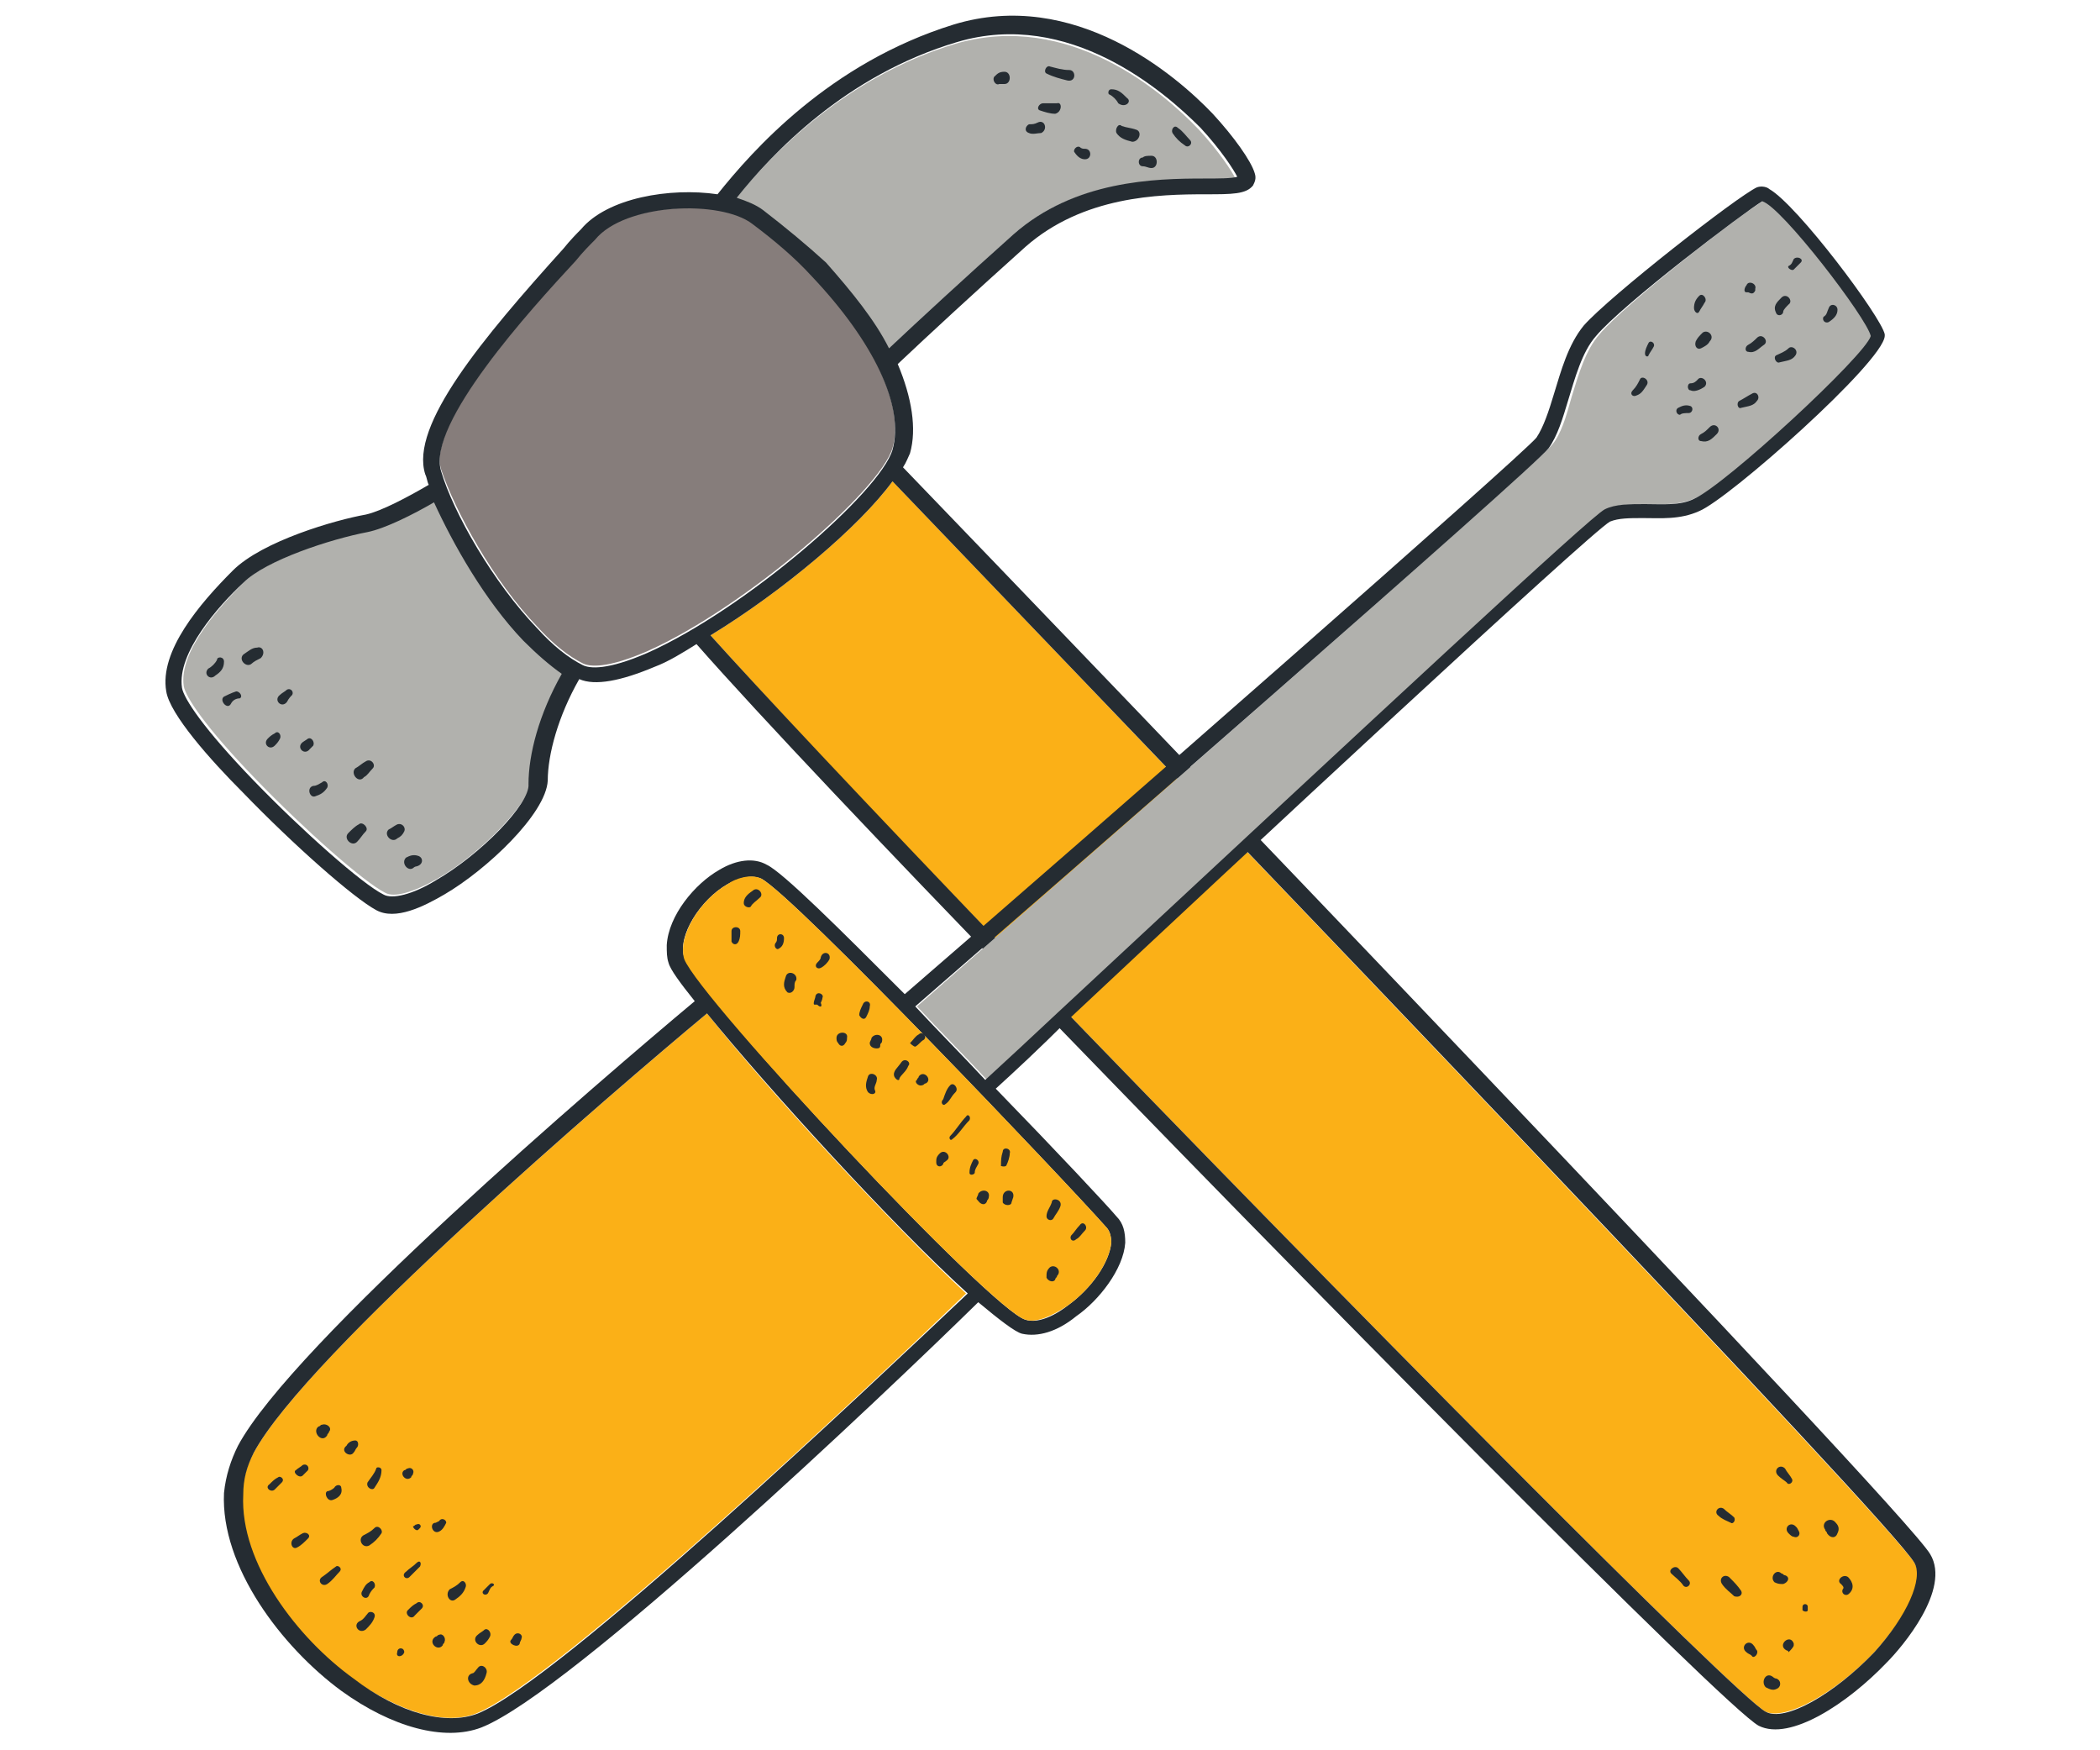 <?xml version="1.0" encoding="utf-8"?>
<!-- Generator: Adobe Illustrator 26.3.0, SVG Export Plug-In . SVG Version: 6.00 Build 0)  -->
<svg version="1.1" id="Layer_1" xmlns="http://www.w3.org/2000/svg" xmlns:xlink="http://www.w3.org/1999/xlink" x="0px" y="0px"
	 viewBox="0 0 120 100" style="enable-background:new 0 0 120 100;" xml:space="preserve">
<style type="text/css">
	.st0{fill:#FBB017;}
	.st1{fill:#B1B1AD;}
	.st2{fill:#867D7B;}
	.st3{fill:#252C32;}
</style>
<g>
	<g>
		<path class="st0" d="M109.4,89.3c-1.2-2.1-37.6-40.1-58.4-61.8c-1.9,2.6-6.3,6.3-10.4,8.8c2.7,3,8.2,9,17.9,19
			c18.3,19,40.8,41.7,42.4,42.5c1.1,0.5,3.9-1,6.2-3.4C109,92.3,110,90.3,109.4,89.3z"/>
		<path class="st1" d="M32.2,38.4c-0.7-0.5-1.4-1.1-2.2-1.9l0,0c-2.2-2.3-4.1-5.4-5.1-7.9c-1.2,0.7-2.8,1.5-3.8,1.7
			c-2,0.4-5.7,1.6-7.1,2.9c-1.4,1.4-3.8,4-3.5,6c0.1,0.6,1.2,2.3,4.1,5.3l0,0c2.8,2.9,6.2,5.9,7.4,6.5c0.5,0.3,1.6,0,3-0.8
			c2.6-1.5,5.4-4.5,5.4-5.7C30.3,43,30.9,40.6,32.2,38.4z"/>
		<path class="st1" d="M47.1,15.1c1.6,1.6,2.8,3.3,3.6,4.9c1.8-1.7,4.3-4,7.1-6.5c3.5-3.2,8.1-3.2,10.9-3.2c0.7,0,1.5,0,1.9-0.1
			c-0.2-0.4-0.9-1.5-2.1-2.8c-2-2.1-7.4-6.8-13.9-4.9c-6.3,1.9-10.5,6.3-12.6,8.9c0.6,0.2,1.1,0.4,1.5,0.7
			C44.9,13,46.1,14,47.1,15.1z"/>
		<path class="st2" d="M34,13.6c-0.3,0.3-0.6,0.7-1.1,1.2c-2.5,2.8-8.5,9.3-7.7,12c0.8,2.4,3,6.4,5.5,9l0,0c0.9,1,1.8,1.7,2.6,2.1
			c0.4,0.2,1.4,0.3,3.7-0.7c5.6-2.5,13.3-9.2,14-11.6c0.7-2.4-1.1-6.2-4.6-9.9c-1-1.1-2.2-2.1-3.4-3C41.2,11.4,35.7,11.6,34,13.6z"
			/>
		<path class="st3" d="M32.2,14.2c-4.6,5.1-8.8,10.1-7.9,12.9c0.1,0.2,0.1,0.4,0.2,0.6c-1.2,0.7-2.7,1.5-3.6,1.7
			c-1.7,0.3-5.9,1.5-7.6,3.2c-1.9,1.9-4.2,4.6-3.8,6.9c0.2,1.3,2.5,3.9,4.4,5.8l0,0c2.9,3,6.3,6,7.6,6.7c1.1,0.6,2.7-0.2,3.9-0.9
			c2.4-1.4,5.8-4.6,5.9-6.5c0-1.5,0.6-3.7,1.8-5.8c0.9,0.4,2.4,0.1,4.3-0.7c0.8-0.3,1.6-0.8,2.4-1.3c3.6,4.1,11.3,12.2,18,19.1
			c16.2,16.8,40.8,41.7,42.7,42.7c1.8,0.9,5.1-1.3,7.3-3.6c0.9-0.9,3.7-4.2,2.5-6.2c-1.5-2.6-48.1-51.1-58.7-62.1
			c0.2-0.3,0.3-0.6,0.4-0.8c0.4-1.4,0.1-3.2-0.7-5.1c1.8-1.7,4.4-4.1,7.3-6.7c3.3-2.9,7.6-3,10.3-3c1.5,0,2.3,0,2.7-0.5
			c0.1-0.2,0.2-0.4,0.1-0.7c-0.2-0.7-1.2-2.1-2.4-3.4c-2.1-2.2-7.9-7.2-14.8-5.1C47.4,3.6,43,8.6,41,11.1c-2.7-0.4-6.3,0.2-7.8,2
			C33,13.3,32.6,13.7,32.2,14.2z M54.7,2.4c6.4-1.9,11.8,2.8,13.9,4.9c1.2,1.3,1.9,2.4,2.1,2.8c-0.3,0.1-1.1,0.1-1.9,0.1
			c-2.8,0-7.4,0.1-10.9,3.2c-2.8,2.5-5.4,4.9-7.1,6.5c-0.8-1.6-2.1-3.2-3.6-4.9C46.1,14,44.9,13,43.6,12c-0.4-0.3-0.9-0.5-1.5-0.7
			C44.1,8.8,48.3,4.3,54.7,2.4z M43,12.8c1.2,0.9,2.4,1.9,3.4,3c3.5,3.7,5.3,7.4,4.6,9.9c-0.7,2.4-8.4,9.1-14,11.6
			c-2.3,1-3.3,0.9-3.7,0.7c-0.8-0.4-1.7-1.1-2.6-2.1l0,0c-2.5-2.6-4.8-6.6-5.5-9c-0.8-2.7,5.1-9.2,7.7-12c0.4-0.5,0.8-0.9,1.1-1.2
			C35.7,11.6,41.2,11.4,43,12.8z M100.9,97.8C99.3,97,76.8,74.3,58.5,55.3c-9.6-10-15.2-16-17.9-19c4.1-2.5,8.5-6.2,10.4-8.8
			c20.8,21.7,57.2,59.6,58.4,61.8c0.5,0.9-0.4,3-2.3,5.1C104.8,96.8,102,98.4,100.9,97.8z M24.9,50.3c-1.3,0.8-2.5,1.1-3,0.8
			c-1.2-0.6-4.6-3.6-7.4-6.5l0,0c-2.9-3-4-4.7-4.1-5.3c-0.3-2,2.1-4.7,3.5-6c1.3-1.3,5-2.5,7.1-2.9c1-0.2,2.6-1,3.8-1.7
			c1.1,2.4,2.9,5.6,5.1,7.9l0,0c0.8,0.8,1.5,1.4,2.2,1.9c-1.3,2.3-1.9,4.6-1.9,6.3C30.3,45.9,27.5,48.8,24.9,50.3z"/>
		<path class="st3" d="M12.8,37.8c0-0.3-0.4-0.3-0.4-0.1c-0.1,0.2-0.3,0.4-0.5,0.5c-0.3,0.3,0.1,0.7,0.4,0.4
			C12.6,38.4,12.8,38.2,12.8,37.8z"/>
		<path class="st3" d="M13.5,39.5c-0.3,0.1-0.5,0.2-0.7,0.3c-0.3,0.2,0.2,0.8,0.4,0.4c0.1-0.2,0.3-0.3,0.5-0.3
			C13.9,39.8,13.7,39.5,13.5,39.5z"/>
		<path class="st3" d="M14.7,37c-0.3,0-0.5,0.2-0.8,0.4c-0.3,0.3,0.2,0.8,0.5,0.5c0.1-0.1,0.3-0.2,0.5-0.3
			C15.2,37.3,15,36.9,14.7,37z"/>
		<path class="st3" d="M16.7,39.7c0.1-0.2-0.1-0.4-0.3-0.3c-0.1,0.1-0.3,0.2-0.4,0.3c-0.4,0.3,0.1,0.8,0.4,0.4
			C16.5,39.9,16.6,39.8,16.7,39.7z"/>
		<path class="st3" d="M16,42.2c0.1-0.2-0.1-0.5-0.3-0.3c-0.2,0.1-0.3,0.2-0.4,0.3c-0.3,0.3,0.1,0.7,0.4,0.4
			C15.8,42.5,15.9,42.4,16,42.2z"/>
		<path class="st3" d="M17.9,42.6c0.1-0.2-0.1-0.5-0.3-0.4l-0.3,0.2c-0.4,0.3,0.1,0.8,0.4,0.4L17.9,42.6z"/>
		<path class="st3" d="M18.7,45c0.1-0.2-0.1-0.5-0.3-0.3c-0.2,0.1-0.3,0.2-0.5,0.2c-0.4,0.1-0.2,0.7,0.1,0.6
			C18.3,45.4,18.5,45.3,18.7,45z"/>
		<path class="st3" d="M21.3,43.9c0.2-0.2-0.1-0.6-0.4-0.4c-0.2,0.1-0.4,0.3-0.6,0.4c-0.3,0.3,0.2,0.9,0.5,0.5
			C21,44.3,21.1,44.1,21.3,43.9z"/>
		<path class="st3" d="M20.9,47.5c0.2-0.2-0.2-0.6-0.4-0.4c-0.2,0.1-0.4,0.3-0.6,0.5c-0.3,0.3,0.2,0.8,0.5,0.5
			C20.6,47.9,20.7,47.7,20.9,47.5z"/>
		<path class="st3" d="M23.1,47.5c0.1-0.2-0.1-0.5-0.4-0.4c-0.2,0.1-0.3,0.2-0.5,0.3c-0.3,0.3,0.2,0.8,0.5,0.5
			C22.9,47.8,23,47.7,23.1,47.5z"/>
		<path class="st3" d="M23.9,48.9c-0.3-0.1-0.5,0-0.7,0.1c-0.3,0.3,0.1,0.8,0.4,0.6c0.1-0.1,0.2-0.1,0.2-0.1
			C24.2,49.4,24.2,49,23.9,48.9z"/>
		<path class="st3" d="M68,8c-0.2-0.2-0.4-0.5-0.7-0.7c-0.2-0.2-0.4,0.1-0.3,0.3c0.2,0.3,0.4,0.5,0.7,0.7C67.9,8.5,68.2,8.2,68,8z"
			/>
		<path class="st3" d="M64.4,5.6c-0.3-0.3-0.5-0.5-0.9-0.5c-0.2,0-0.2,0.3-0.1,0.3c0.2,0.1,0.4,0.3,0.5,0.5
			C64.3,6.2,64.7,5.8,64.4,5.6z"/>
		<path class="st3" d="M64.9,7.4c-0.3-0.1-0.5-0.1-0.8-0.2c-0.2-0.2-0.4,0.2-0.3,0.4c0.2,0.3,0.5,0.4,0.9,0.5
			C65.1,8.1,65.3,7.5,64.9,7.4z"/>
		<path class="st3" d="M61.1,4c-0.4,0-0.7-0.1-1.1-0.2c-0.2-0.1-0.4,0.3-0.2,0.4c0.4,0.2,0.8,0.3,1.2,0.4C61.5,4.7,61.5,4,61.1,4z"
			/>
		<path class="st3" d="M60.4,5.9c-0.3,0-0.5,0-0.8,0c-0.2,0-0.4,0.3-0.2,0.4c0.3,0.1,0.6,0.2,0.9,0.2C60.7,6.4,60.7,5.8,60.4,5.9z"
			/>
		<path class="st3" d="M57.4,4.1c-0.3,0-0.4,0.1-0.6,0.3c-0.1,0.2,0.1,0.5,0.3,0.4c0.1,0,0.2,0,0.3,0C57.8,4.8,57.8,4.1,57.4,4.1z"
			/>
		<path class="st3" d="M59.3,7c-0.2,0.1-0.3,0.1-0.5,0.1c-0.2,0.1-0.3,0.4,0,0.5c0.2,0.1,0.5,0,0.7,0C59.9,7.4,59.7,6.8,59.3,7z"/>
		<path class="st3" d="M62,8.5c-0.1,0-0.2,0-0.3-0.1c-0.2-0.1-0.4,0.2-0.3,0.3C61.6,9,61.8,9.1,62,9.1C62.4,9.1,62.4,8.5,62,8.5z"/>
		<path class="st3" d="M65.8,8.9c-0.2,0-0.4,0-0.5,0.1c-0.3,0-0.3,0.5,0,0.5c0.2,0,0.3,0.1,0.5,0.1C66.2,9.6,66.2,8.9,65.8,8.9z"/>
		<path class="st3" d="M102.4,84.5c-0.1-0.2-0.3-0.4-0.4-0.6c-0.3-0.3-0.7,0.1-0.4,0.4c0.2,0.2,0.4,0.3,0.5,0.4
			C102.2,84.9,102.5,84.7,102.4,84.5z"/>
		<path class="st3" d="M105,87.6c0.1-0.2,0.1-0.4-0.1-0.6c-0.3-0.4-0.9,0-0.6,0.4c0,0.1,0.1,0.1,0.1,0.2
			C104.6,87.9,104.9,87.9,105,87.6z"/>
		<path class="st3" d="M102.8,87.5c-0.1-0.2-0.1-0.2-0.2-0.3c-0.3-0.3-0.7,0.1-0.4,0.4c0.1,0.1,0.2,0.2,0.3,0.2
			C102.7,87.9,102.9,87.7,102.8,87.5z"/>
		<path class="st3" d="M99.1,86.7c-0.2-0.2-0.4-0.3-0.6-0.5c-0.3-0.2-0.6,0.2-0.3,0.4c0.2,0.2,0.5,0.3,0.7,0.4
			C99,87.1,99.2,86.9,99.1,86.7z"/>
		<path class="st3" d="M102,90c-0.1,0-0.1-0.1-0.2-0.1c-0.3-0.3-0.7,0.2-0.4,0.5c0.2,0.1,0.3,0.1,0.5,0.1
			C102.2,90.4,102.3,90.1,102,90z"/>
		<path class="st3" d="M105.6,90.1c-0.3-0.2-0.7,0.2-0.4,0.4c0.1,0.1,0.2,0.2,0.1,0.3c-0.1,0.2,0.1,0.4,0.3,0.3
			C106,90.8,105.9,90.4,105.6,90.1z"/>
		<path class="st3" d="M103.3,92c0-0.1,0-0.2,0-0.2c0-0.2-0.3-0.2-0.3,0c0,0.1,0,0.2,0,0.2C103.1,92.1,103.3,92.1,103.3,92z"/>
		<path class="st3" d="M99.5,90.9c-0.2-0.3-0.4-0.5-0.7-0.8c-0.3-0.2-0.6,0.1-0.4,0.4c0.2,0.3,0.5,0.5,0.7,0.7
			C99.4,91.3,99.6,91.1,99.5,90.9z"/>
		<path class="st3" d="M102.5,94c0,0,0-0.1,0-0.1c-0.2-0.6-1,0.1-0.4,0.4c0,0,0.1,0,0.1,0.1C102.3,94.3,102.5,94.1,102.5,94z"/>
		<path class="st3" d="M100.4,94.3c-0.1-0.1-0.1-0.2-0.2-0.3c-0.3-0.4-0.8,0.1-0.4,0.4c0.1,0.1,0.2,0.1,0.3,0.2
			C100.2,94.8,100.5,94.5,100.4,94.3z"/>
		<path class="st3" d="M96.5,90.3c-0.2-0.2-0.4-0.5-0.6-0.7c-0.2-0.2-0.6,0.1-0.4,0.3c0.2,0.2,0.5,0.4,0.7,0.7
			C96.4,90.8,96.7,90.5,96.5,90.3z"/>
		<path class="st3" d="M101.5,95.9c-0.1,0-0.2-0.1-0.2-0.1c-0.4-0.3-0.7,0.3-0.4,0.6c0.2,0.1,0.4,0.2,0.6,0.1
			C101.8,96.4,101.8,96,101.5,95.9z"/>
	</g>
	<g>
		<path class="st1" d="M52.4,57.5c1.3,1.4,2.7,2.8,4,4.2c1.1-1,2.5-2.3,4.2-3.9c18.7-17.4,30.4-28.2,31.2-28.7
			c0.7-0.3,1.5-0.3,2.3-0.3c0.9,0,1.9,0.1,2.9-0.4c1.8-0.8,9.8-8.1,10.1-9.3c-0.2-0.9-5.2-7.3-6.2-7.7c-1,0.5-8,5.9-9.5,7.7
			c-0.8,0.9-1.2,2.3-1.6,3.6c-0.3,1.1-0.6,2.1-1.1,2.7C87.6,26.8,59.2,51.5,52.4,57.5z"/>
		<path class="st0" d="M20.1,95.9c2.7,1.9,5.3,2.7,7.1,2c4.7-1.9,22.7-18.9,28-24C51,70,43.8,62.2,40.4,57.9
			C34.9,62.5,17.5,77.4,14.5,83c-0.4,0.7-0.6,1.5-0.7,2.4C13.6,89.3,16.9,93.6,20.1,95.9z"/>
		<path class="st3" d="M55.9,74.4c1.2,1,2.1,1.7,2.5,1.8c0.9,0.2,2-0.1,3.1-1c1.3-0.9,2.7-2.7,2.8-4.2c0-0.6-0.1-1.1-0.5-1.5
			c-0.5-0.6-3.4-3.7-6.9-7.3c1.1-1,2.5-2.3,4.1-3.9c9.7-9.1,29.9-27.9,31-28.5c0.5-0.2,1.1-0.2,1.9-0.2c1,0,2.1,0.1,3.2-0.4
			c1.7-0.7,10.5-8.5,10.6-10c0,0,0-0.1,0-0.1c-0.2-1-5-7.4-6.6-8.3c-0.1-0.1-0.4-0.2-0.7-0.1c-1.1,0.5-8.4,6.2-9.9,7.9
			c-0.9,1.1-1.3,2.6-1.7,3.9c-0.3,1-0.6,1.9-1,2.5c-0.8,1-25.1,22.3-36.1,31.8c-3.7-3.7-7-7-7.9-7.4c-0.7-0.4-1.7-0.3-2.7,0.3
			c-1.4,0.8-2.9,2.6-3,4.3c0,0.4,0,0.7,0.1,1c0.1,0.4,0.7,1.2,1.5,2.2c-5.5,4.6-23,19.6-26.1,25.4c-0.4,0.8-0.7,1.7-0.8,2.7
			c0,0,0,0,0,0c-0.2,4.2,3.3,8.8,6.7,11.3c2.9,2.1,5.9,2.9,8,2.1C32.6,96.7,50.6,79.6,55.9,74.4z M14.5,83
			c3-5.6,20.5-20.6,25.9-25.1c3.5,4.3,10.6,12.1,14.9,16C49.9,79,32,96,27.3,97.9c-1.8,0.7-4.5,0-7.1-2c-3.2-2.3-6.5-6.6-6.3-10.5
			C13.9,84.5,14.1,83.8,14.5,83z M41.6,50.5c0.4-0.2,1.2-0.6,1.9-0.3c1.9,1,17.4,17.3,19.7,19.9c0.2,0.2,0.3,0.5,0.3,0.9
			c-0.1,1.1-1.1,2.6-2.5,3.6c-0.9,0.7-1.8,1-2.4,0.8C56.7,74.9,40,57.1,39.1,54.7C38.7,53.5,40,51.4,41.6,50.5z M91.2,19.2
			c1.5-1.8,8.5-7.1,9.5-7.7c1.1,0.3,6,6.7,6.2,7.7c-0.3,1.1-8.3,8.5-10.1,9.3C96,28.9,95,28.8,94,28.8c-0.9,0-1.7,0-2.3,0.3
			c-0.8,0.4-12.5,11.3-31.2,28.7c-1.6,1.5-3,2.8-4.2,3.9c-1.3-1.4-2.7-2.8-4-4.2c6.8-5.9,35.3-30.7,36.2-31.9
			c0.5-0.7,0.8-1.7,1.1-2.7C90,21.6,90.4,20.1,91.2,19.2z"/>
		<path class="st0" d="M58.6,75.4c0.6,0.2,1.5-0.2,2.4-0.8c1.4-1,2.4-2.5,2.5-3.6c0-0.4-0.1-0.7-0.3-0.9
			c-2.3-2.6-17.8-18.9-19.7-19.9c-0.6-0.3-1.5,0-1.9,0.3c-1.6,0.9-2.9,3-2.5,4.3C40,57.1,56.7,74.9,58.6,75.4z"/>
		<path class="st3" d="M102.5,15.4c0.1-0.1,0.3-0.3,0.4-0.4c0.2-0.2-0.2-0.4-0.4-0.2c-0.1,0.2-0.1,0.3-0.3,0.4
			C102.1,15.3,102.4,15.5,102.5,15.4z"/>
		<path class="st3" d="M100.3,16.6c0,0,0-0.1,0-0.1c0.1-0.3-0.4-0.5-0.5-0.2c0,0,0,0,0,0c-0.1,0.1-0.2,0.4,0,0.4c0,0,0.1,0,0.1,0
			C100.1,16.8,100.2,16.8,100.3,16.6z"/>
		<path class="st3" d="M101.9,17.8c0-0.1,0.2-0.3,0.3-0.4c0.3-0.2-0.1-0.7-0.4-0.4c-0.3,0.3-0.5,0.5-0.3,0.9
			C101.6,18.1,101.9,18,101.9,17.8z"/>
		<path class="st3" d="M104.5,18.4c0.3-0.2,0.5-0.4,0.5-0.7c0-0.3-0.4-0.4-0.5-0.1c-0.1,0.2-0.1,0.4-0.3,0.5
			C104.1,18.3,104.3,18.5,104.5,18.4z"/>
		<path class="st3" d="M102.6,20.3c0.2-0.3-0.2-0.6-0.4-0.4c-0.2,0.2-0.5,0.3-0.7,0.4c-0.2,0.1,0,0.5,0.2,0.4
			C102.1,20.6,102.4,20.6,102.6,20.3z"/>
		<path class="st3" d="M100.8,19.7c0.3-0.2-0.1-0.7-0.4-0.4c-0.1,0.1-0.3,0.3-0.5,0.4c-0.2,0.1-0.2,0.4,0,0.4
			C100.3,20.2,100.5,19.9,100.8,19.7z"/>
		<path class="st3" d="M97.1,17.8c0.1-0.2,0.2-0.3,0.3-0.5c0.2-0.2-0.1-0.6-0.3-0.4c-0.2,0.2-0.3,0.4-0.3,0.7
			C96.8,17.8,97,18,97.1,17.8z"/>
		<path class="st3" d="M97.2,19.9c0.2-0.1,0.4-0.2,0.5-0.4c0.3-0.3-0.1-0.7-0.4-0.5c-0.2,0.2-0.3,0.3-0.4,0.5
			C96.8,19.8,97,20,97.2,19.9z"/>
		<path class="st3" d="M100.4,22.9c0.2-0.2,0-0.6-0.3-0.4c-0.2,0.1-0.5,0.3-0.7,0.4c-0.2,0.1-0.1,0.5,0.1,0.4
			C99.9,23.2,100.2,23.2,100.4,22.9z"/>
		<path class="st3" d="M97.4,22.1c0.3-0.3-0.2-0.7-0.4-0.4c-0.1,0.1-0.2,0.2-0.4,0.2c-0.2,0-0.2,0.4,0,0.4
			C96.8,22.4,97.1,22.3,97.4,22.1z"/>
		<path class="st3" d="M94.2,20.3c0.1-0.2,0.2-0.3,0.3-0.5c0.1-0.2-0.2-0.4-0.3-0.2C94.1,19.8,94,20,94,20.2
			C94,20.4,94.2,20.4,94.2,20.3z"/>
		<path class="st3" d="M96.5,23.6c0.2,0,0.3-0.3,0.1-0.4c-0.3-0.1-0.5,0-0.7,0.1c-0.2,0.1-0.1,0.4,0.1,0.4
			C96.1,23.6,96.3,23.6,96.5,23.6z"/>
		<path class="st3" d="M98.1,24.8c0.3-0.3-0.1-0.7-0.4-0.4c-0.2,0.2-0.3,0.3-0.5,0.4c-0.2,0.1-0.2,0.4,0,0.4
			C97.6,25.3,97.8,25.1,98.1,24.8z"/>
		<path class="st3" d="M93.5,22.6c0.3-0.1,0.4-0.3,0.6-0.6c0.2-0.3-0.3-0.6-0.4-0.3c-0.1,0.2-0.2,0.4-0.4,0.6
			C93.1,22.5,93.3,22.7,93.5,22.6z"/>
		<path class="st3" d="M42.9,51.8c0.1-0.2,0.3-0.3,0.5-0.5c0.3-0.2-0.1-0.7-0.4-0.4c-0.3,0.2-0.5,0.4-0.5,0.7
			C42.5,51.8,42.8,51.9,42.9,51.8z"/>
		<path class="st3" d="M42.2,53.8c0.1-0.2,0.1-0.4,0.1-0.6c0-0.3-0.5-0.3-0.5,0c0,0.2,0,0.4,0,0.6C41.9,54,42.1,54,42.2,53.8z"/>
		<path class="st3" d="M44.5,54.2c0.2-0.1,0.3-0.3,0.3-0.6c0-0.3-0.4-0.3-0.4,0c0,0.1,0,0.2-0.1,0.3C44.2,54.1,44.4,54.3,44.5,54.2z
			"/>
		<path class="st3" d="M46.9,55.3c0.2-0.1,0.4-0.3,0.5-0.5c0.1-0.4-0.4-0.5-0.5-0.1c0,0.1-0.1,0.2-0.2,0.3
			C46.5,55.2,46.7,55.4,46.9,55.3z"/>
		<path class="st3" d="M45.4,56.4c0-0.2,0-0.3,0.1-0.4c0.1-0.4-0.5-0.6-0.6-0.2c-0.1,0.3-0.2,0.6,0.1,0.9
			C45.2,56.8,45.4,56.6,45.4,56.4z"/>
		<path class="st3" d="M46.9,57.3c0,0,0.1-0.2,0.1-0.3c0.1-0.2-0.3-0.4-0.4-0.1c0,0.1-0.1,0.3-0.1,0.4c0,0.1,0,0.1,0.1,0.1
			c0,0,0.1,0,0.1,0C46.9,57.6,47,57.5,46.9,57.3z"/>
		<path class="st3" d="M49.5,58.1c0.1-0.2,0.2-0.4,0.2-0.6c0.1-0.3-0.3-0.4-0.4-0.1c-0.1,0.2-0.2,0.4-0.2,0.6
			C49.2,58.2,49.4,58.3,49.5,58.1z"/>
		<path class="st3" d="M48.3,59.6c0.1-0.1,0.1-0.2,0.1-0.3c0.1-0.4-0.6-0.4-0.6,0c0,0.1,0,0.2,0.1,0.3C48,59.8,48.2,59.8,48.3,59.6z
			"/>
		<path class="st3" d="M50.1,59.9C50.1,59.9,50.1,59.9,50.1,59.9c0.2,0,0.2-0.1,0.2-0.2c0-0.1,0.1-0.1,0.1-0.2
			c0.1-0.4-0.4-0.5-0.6-0.2c0,0.1-0.1,0.2-0.1,0.3C49.7,59.8,49.9,59.9,50.1,59.9z"/>
		<path class="st3" d="M52.3,59.8c0.2-0.1,0.3-0.3,0.5-0.4c0.2-0.2-0.1-0.5-0.3-0.3c-0.2,0.1-0.3,0.3-0.5,0.5
			C52,59.6,52.2,59.8,52.3,59.8z"/>
		<path class="st3" d="M51.4,61.6c0.1-0.2,0.4-0.4,0.5-0.7c0.2-0.2-0.2-0.5-0.4-0.2c-0.2,0.3-0.5,0.5-0.4,0.8
			C51.2,61.7,51.4,61.8,51.4,61.6z"/>
		<path class="st3" d="M52.7,62c0.1,0,0.1-0.1,0.2-0.1c0.4-0.2-0.1-0.8-0.4-0.4c0,0.1-0.1,0.1-0.1,0.2C52.2,61.8,52.5,62.1,52.7,62z
			"/>
		<path class="st3" d="M54,63.1c0.3-0.2,0.3-0.4,0.6-0.7c0.2-0.2-0.1-0.6-0.3-0.4c-0.2,0.2-0.3,0.5-0.4,0.8
			C53.7,63,53.9,63.2,54,63.1z"/>
		<path class="st3" d="M54.4,65.1c0.4-0.3,0.6-0.7,1-1.1c0.1-0.2-0.1-0.4-0.2-0.2c-0.3,0.3-0.6,0.8-0.9,1.1
			C54.2,65,54.3,65.2,54.4,65.1z"/>
		<path class="st3" d="M53.9,66.5c0-0.1,0.1-0.1,0.2-0.2c0.3-0.2-0.1-0.7-0.4-0.4c-0.2,0.2-0.2,0.3-0.2,0.5
			C53.5,66.7,53.8,66.7,53.9,66.5z"/>
		<path class="st3" d="M55.7,67c0-0.2,0.1-0.3,0.2-0.5c0.1-0.2-0.2-0.4-0.3-0.2c-0.1,0.2-0.2,0.4-0.2,0.7
			C55.4,67.2,55.7,67.1,55.7,67z"/>
		<path class="st3" d="M57.5,66.6c0.1-0.2,0.2-0.5,0.2-0.7c0.1-0.3-0.4-0.4-0.4-0.1c-0.1,0.3-0.1,0.5-0.1,0.8
			C57.1,66.6,57.4,66.7,57.5,66.6z"/>
		<path class="st3" d="M56.2,68.8c0.1,0,0.2-0.1,0.2-0.2c0,0,0.1-0.1,0.1-0.2c0.1-0.4-0.4-0.5-0.6-0.2c0,0.1-0.1,0.2-0.1,0.3
			C55.9,68.6,56,68.8,56.2,68.8C56.1,68.8,56.1,68.8,56.2,68.8z"/>
		<path class="st3" d="M57.8,68.7l0.1-0.3c0.1-0.5-0.6-0.5-0.6,0l0,0.3C57.4,68.9,57.8,68.9,57.8,68.7z"/>
		<path class="st3" d="M60.2,69.6c0.1-0.2,0.3-0.4,0.4-0.7c0.1-0.4-0.5-0.5-0.5-0.2c-0.1,0.3-0.3,0.5-0.3,0.8
			C59.8,69.7,60.1,69.8,60.2,69.6z"/>
		<path class="st3" d="M61.5,70.8c0.2-0.1,0.3-0.3,0.5-0.5c0.2-0.2-0.1-0.6-0.3-0.3c-0.2,0.2-0.3,0.4-0.5,0.6
			C61.1,70.8,61.3,71,61.5,70.8z"/>
		<path class="st3" d="M60.3,73.1c0-0.1,0.1-0.1,0.1-0.2c0.3-0.3-0.1-0.7-0.4-0.5c-0.2,0.2-0.2,0.3-0.2,0.6
			C59.9,73.2,60.2,73.3,60.3,73.1z"/>
		<path class="st3" d="M50,62.3c-0.1-0.2,0.1-0.4,0.1-0.6c0.1-0.3-0.4-0.5-0.5-0.2c-0.1,0.3-0.2,0.6,0,0.9
			C49.8,62.6,50.1,62.5,50,62.3z"/>
		<path class="st3" d="M27.8,95.6c0.1-0.3-0.3-0.6-0.5-0.3c-0.1,0.1-0.2,0.3-0.3,0.3c-0.4,0.1-0.3,0.6,0.1,0.7
			C27.5,96.3,27.7,96,27.8,95.6z"/>
		<path class="st3" d="M27.7,93.9c0.1-0.1,0.2-0.2,0.3-0.4c0.1-0.2-0.1-0.5-0.3-0.4c-0.1,0.1-0.3,0.2-0.4,0.3
			C26.9,93.7,27.4,94.2,27.7,93.9z"/>
		<path class="st3" d="M25.3,94c0-0.1,0.1-0.1,0.1-0.2c0.1-0.2-0.1-0.5-0.3-0.4c-0.1,0-0.1,0.1-0.2,0.1C24.4,93.8,25,94.4,25.3,94z"
			/>
		<path class="st3" d="M23.1,94.4c0-0.3-0.4-0.3-0.4,0C22.6,94.7,23,94.7,23.1,94.4z"/>
		<path class="st3" d="M23.7,92.3c0.1-0.1,0.3-0.3,0.4-0.4c0.2-0.2-0.1-0.5-0.3-0.3c-0.2,0.1-0.3,0.2-0.5,0.4
			C23.1,92.2,23.5,92.6,23.7,92.3z"/>
		<path class="st3" d="M26,91.4c0.3-0.2,0.5-0.4,0.6-0.7c0.1-0.2-0.1-0.5-0.3-0.3c-0.2,0.2-0.4,0.3-0.6,0.4
			C25.4,91.1,25.7,91.6,26,91.4z"/>
		<path class="st3" d="M23.4,90.1c0.2-0.2,0.4-0.4,0.6-0.6c0.1-0.2,0-0.4-0.2-0.2c-0.2,0.2-0.4,0.3-0.6,0.5
			C22.9,90,23.2,90.3,23.4,90.1z"/>
		<path class="st3" d="M21.1,91.1c0.1-0.2,0.2-0.3,0.3-0.4c0.1-0.2-0.1-0.5-0.3-0.3c-0.2,0.1-0.3,0.3-0.4,0.5
			C20.5,91.2,21,91.5,21.1,91.1z"/>
		<path class="st3" d="M20.9,93.1c0.2-0.2,0.4-0.4,0.5-0.7c0.1-0.3-0.3-0.4-0.4-0.2c-0.1,0.1-0.2,0.3-0.4,0.4
			C20.1,92.8,20.5,93.4,20.9,93.1z"/>
		<path class="st3" d="M18.7,90.5c0.3-0.2,0.5-0.5,0.7-0.7c0.2-0.2-0.1-0.4-0.2-0.3c-0.3,0.2-0.5,0.4-0.8,0.6
			C18.1,90.3,18.4,90.7,18.7,90.5z"/>
		<path class="st3" d="M21.1,88.3c0.3-0.2,0.5-0.4,0.7-0.7c0.1-0.2-0.2-0.5-0.4-0.3c-0.2,0.2-0.4,0.3-0.6,0.4
			C20.4,87.9,20.7,88.5,21.1,88.3z"/>
		<path class="st3" d="M23.9,87.4c0,0,0.1-0.1,0.1-0.1c0.1-0.1,0-0.3-0.2-0.2c-0.1,0-0.1,0.1-0.2,0.1C23.6,87.3,23.8,87.5,23.9,87.4
			z"/>
		<path class="st3" d="M21.4,85c0.2-0.3,0.4-0.6,0.4-1c0-0.2-0.3-0.2-0.3-0.1c-0.1,0.3-0.3,0.5-0.5,0.8C20.9,85,21.3,85.2,21.4,85z"
			/>
		<path class="st3" d="M20.2,83c0.1-0.1,0.1-0.2,0.2-0.3c0.1-0.1,0.1-0.4-0.1-0.4c-0.2,0-0.4,0.1-0.5,0.3C19.4,82.9,20,83.3,20.2,83
			z"/>
		<path class="st3" d="M19,85.7c0.3-0.1,0.6-0.3,0.5-0.7c0-0.2-0.3-0.2-0.4,0c-0.1,0.1-0.3,0.2-0.4,0.2C18.5,85.3,18.7,85.8,19,85.7
			z"/>
		<path class="st3" d="M17,88.4c0.2-0.1,0.4-0.3,0.6-0.5c0.2-0.2-0.1-0.4-0.3-0.3c-0.2,0.1-0.3,0.2-0.5,0.3
			C16.5,88.1,16.7,88.6,17,88.4z"/>
		<path class="st3" d="M17.3,84.3c0.1-0.1,0.2-0.2,0.3-0.3c0.1-0.2-0.1-0.4-0.3-0.3c-0.1,0.1-0.3,0.2-0.4,0.3
			C16.7,84.1,17.1,84.5,17.3,84.3z"/>
		<path class="st3" d="M15.7,85.1c0.1-0.1,0.3-0.3,0.4-0.4c0.2-0.2-0.1-0.4-0.2-0.3c-0.2,0.1-0.3,0.2-0.5,0.4
			C15.1,85,15.5,85.3,15.7,85.1z"/>
		<path class="st3" d="M18.7,82c0-0.1,0.1-0.1,0.1-0.2c0.2-0.2-0.1-0.5-0.4-0.4c-0.1,0-0.1,0.1-0.2,0.1C17.8,81.8,18.4,82.5,18.7,82
			z"/>
		<path class="st3" d="M27.9,91c0.1-0.2,0.1-0.3,0.3-0.4c0.1-0.1-0.1-0.2-0.2-0.1c-0.1,0.1-0.3,0.3-0.4,0.4
			C27.5,91.1,27.8,91.2,27.9,91z"/>
		<path class="st3" d="M29.7,93.9c0-0.1,0.1-0.2,0.1-0.3c0.1-0.2-0.2-0.4-0.4-0.2c-0.1,0.1-0.1,0.2-0.2,0.3
			C29,93.9,29.6,94.2,29.7,93.9z"/>
		<path class="st3" d="M25.1,87.5c0.2-0.1,0.3-0.3,0.4-0.5c0-0.2-0.3-0.3-0.4-0.1l-0.2,0.1C24.5,87,24.7,87.7,25.1,87.5z"/>
		<path class="st3" d="M23.5,84.4c0-0.1,0.1-0.1,0.1-0.2c0.1-0.2-0.1-0.4-0.3-0.3c-0.1,0-0.1,0.1-0.2,0.1
			C22.8,84.2,23.2,84.7,23.5,84.4z"/>
	</g>
</g>
</svg>
